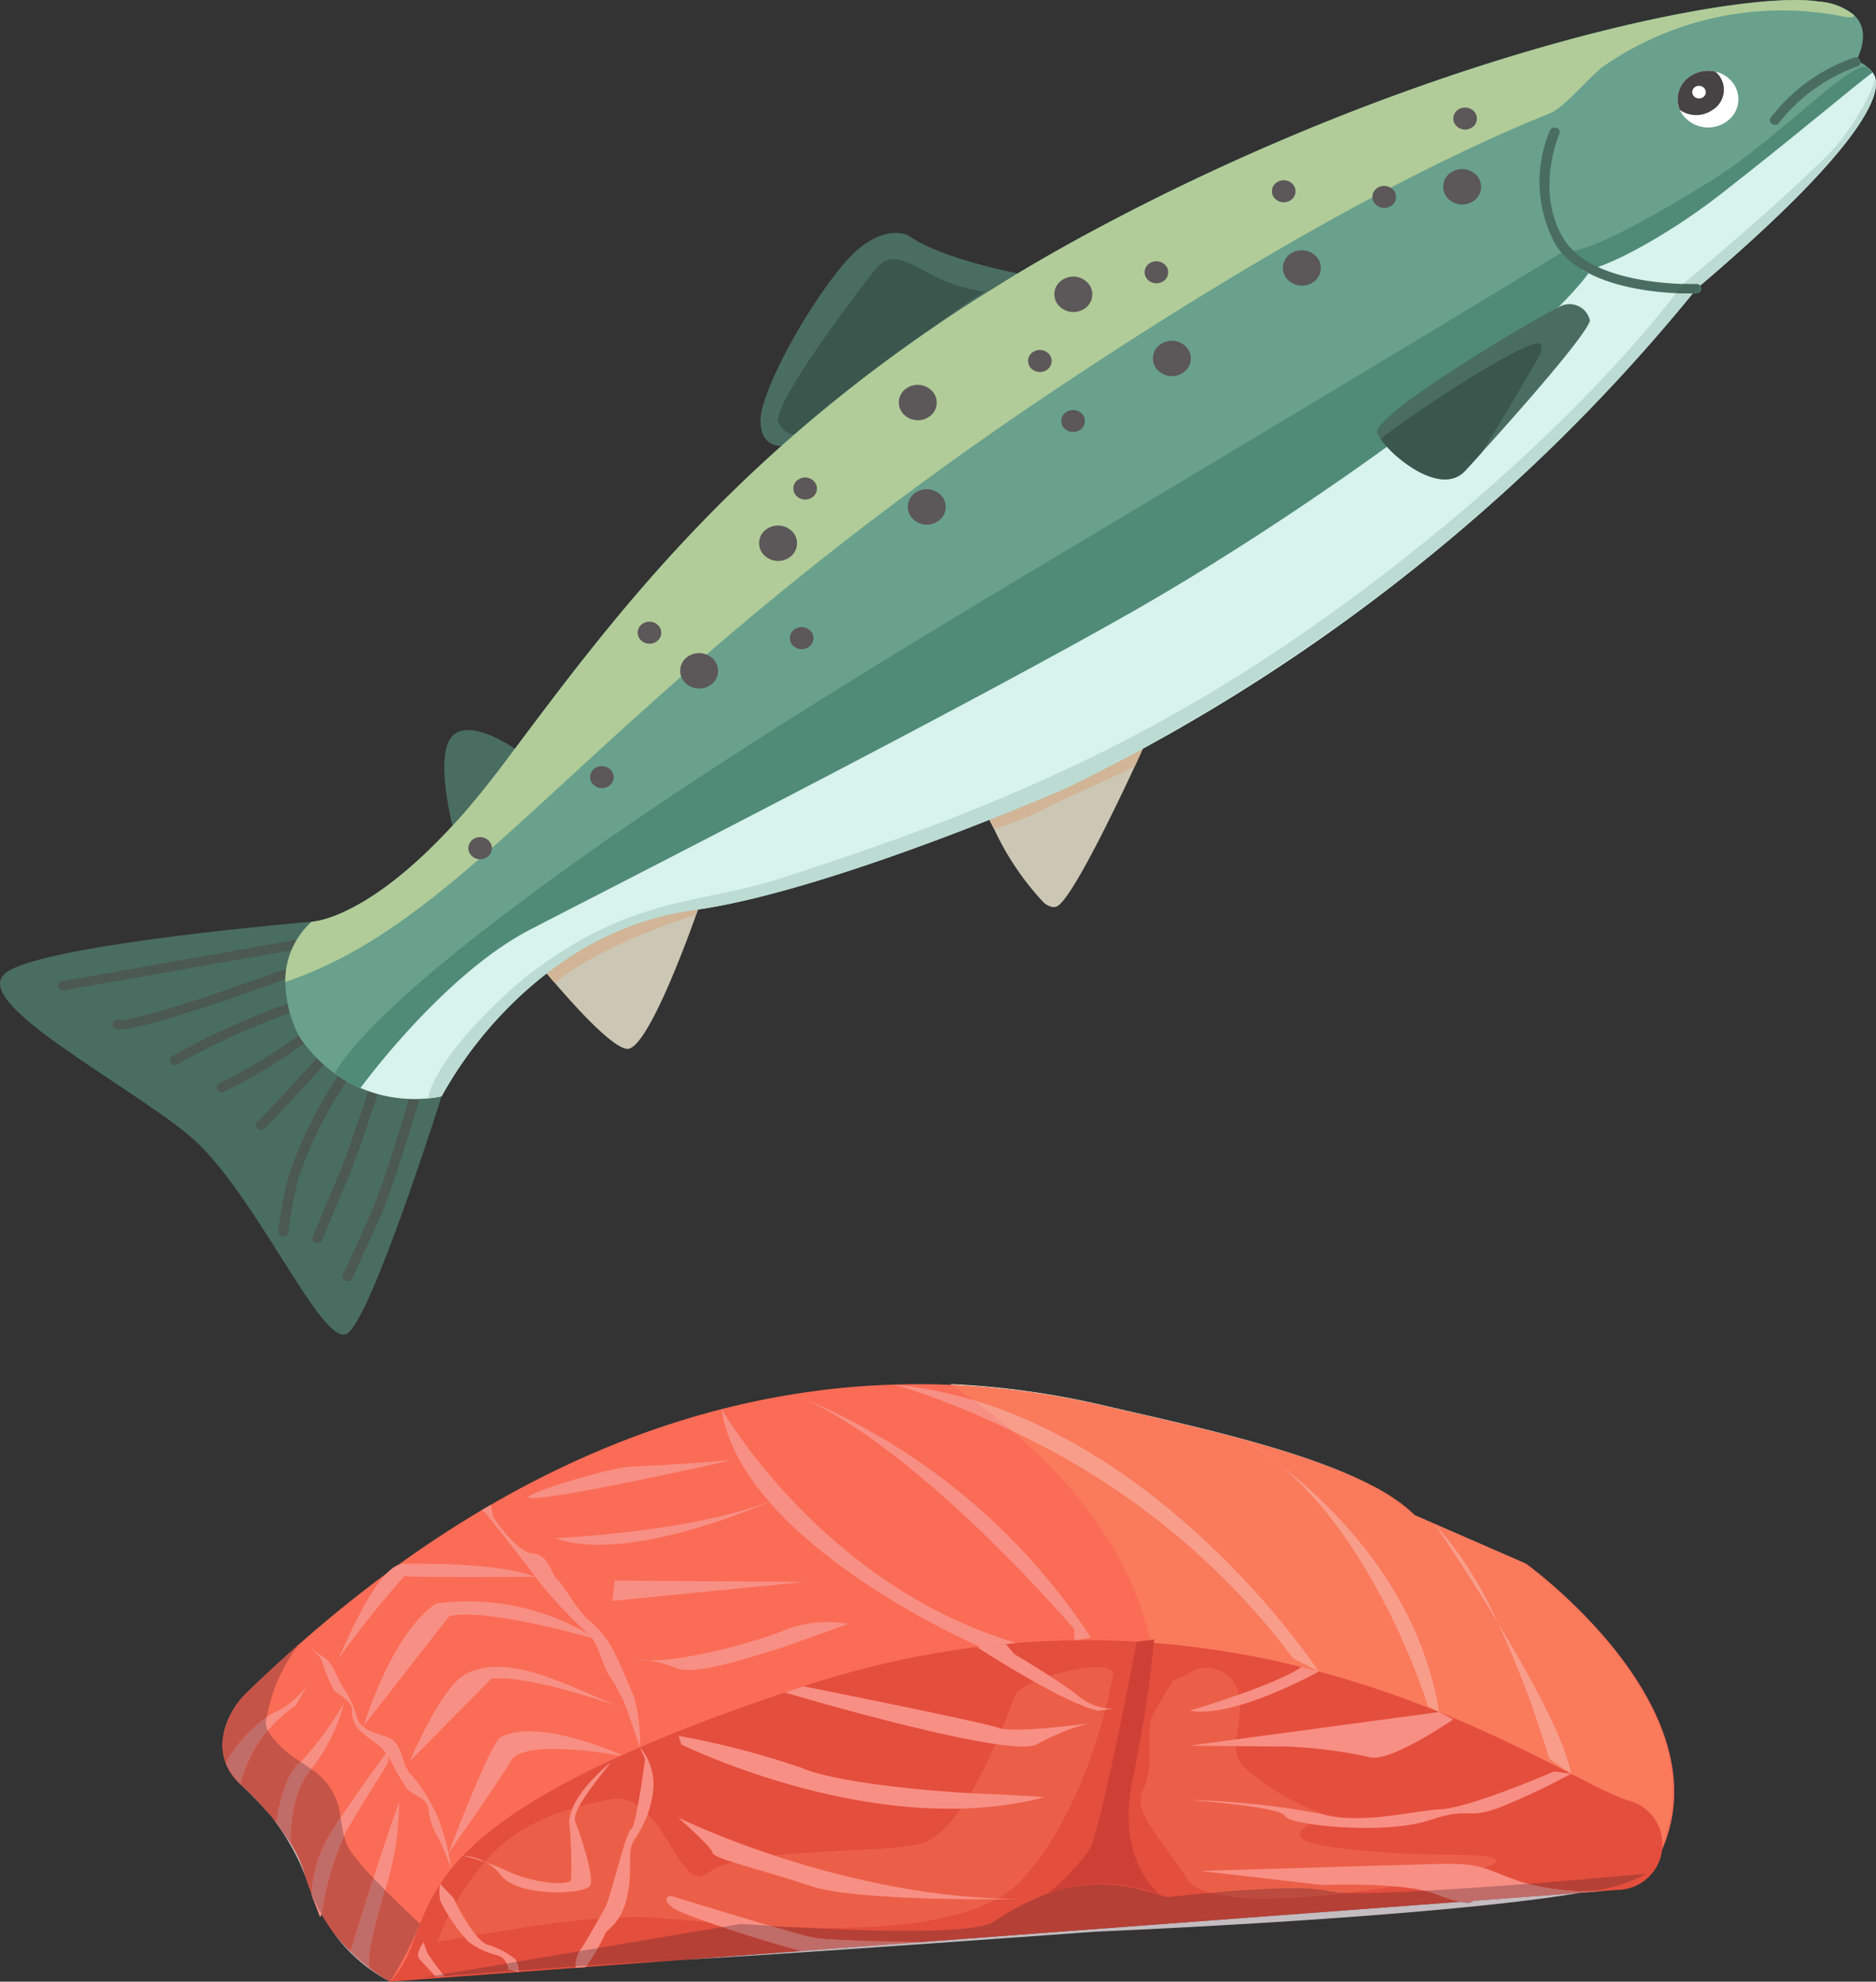 <svg xmlns="http://www.w3.org/2000/svg" xmlns:xlink="http://www.w3.org/1999/xlink" width="98.695" height="104.243" viewBox="0 0 98.695 104.243"><rect x="0" y="0" width="98.695" height="104.243" fill="#333333" stroke="none"/><defs><clipPath id="a"><path d="M0-8.308H98.7V-112.551H0Z" transform="translate(0 112.551)" fill="none"/></clipPath></defs><g clip-path="url(#a)"><g transform="translate(52.05 39.353)"><path d="M-.022-.649c.279.208.53.282.73.142.832-.579,3.091-5.3,4.045-7.349.266-.581.429-.942.429-.942-.051.029-.105.06-.167.091s-.107.056-.162.088c-.533.3-1.129.606-1.755.911C.768-6.564-1.893-5.45-2.682-5.124l-.093.041-.069.03L-2.9-5.03s.085.182.238.472A14.635,14.635,0,0,0-.022-.649" transform="translate(2.905 8.799)" fill="#ccc7b4"/></g><g transform="translate(52.05 39.354)"><path d="M0-.338A14.1,14.1,0,0,0,3.024-1.57C3.7-1.9,4.651-2.324,5.54-2.732c.721-.328,1.405-.65,1.879-.9.266-.581.429-.942.429-.942-.051.029-.105.06-.167.091s-.107.056-.162.088c-.452.233-1.088.54-1.806.879C3.6-2.524.785-1.263-.016-.9l-.094.04-.069.03L-.24-.81s.086.182.238.472" transform="translate(0.24 4.579)" fill="#d1b596"/></g><g transform="translate(23.377 38.402)"><path d="M-.03-.089s-2.4-1.777-3.435-.853-.044,4.753-.044,4.753Z" transform="translate(3.935 1.209)" fill="#4a6d61"/></g><g transform="translate(40.008 12.254)"><path d="M-.1-.17s-4.121-.8-5.739-1.994c0,0-1.488-.823-3.478,1.568s-4.264,6.606-4.308,8.108S-12.52,8.9-12.52,8.9-4.9,2.519-.1-.17" transform="translate(13.629 2.301)" fill="#4a6d61"/></g><g transform="translate(40.93 13.628)"><path d="M-.083-.137a8.383,8.383,0,0,1-3-1.015C-4.75-2.059-5.2-2.105-5.924-1.19s-5.458,7.1-4.99,7.963,1.132.517,1.132.517S-2.091.984-.083-.137" transform="translate(10.947 1.855)" fill="#3b564d"/></g><g transform="translate(0 48.487)"><path d="M-.177-.732S-3.839,10.886-5.14,11.748-10.062,4.135-13.474,1.32-25.058-5.7-23.115-7.218s16.1-2.694,16.1-2.694S-8.872-2.269-.177-.732" transform="translate(23.41 9.912)" fill="#4a6d61"/></g><g transform="translate(3.056 49.431)"><path d="M0-.177A.263.263,0,0,1,.106-.22L12.452-2.4a4.036,4.036,0,0,0-.284.556L.206.267A.265.265,0,0,1-.106.07.241.241,0,0,1,0-.177" transform="translate(0.111 2.4)" fill="#4b5951"/></g><g transform="translate(5.924 50.956)"><path d="M0-.218A.279.279,0,0,1,.227-.255c.562.147,4.72-1.2,8.8-2.692a4.563,4.563,0,0,0-.051.551C6.111-1.353.945.448.084.222A.247.247,0,0,1-.1-.084.248.248,0,0,1,0-.218" transform="translate(0.11 2.947)" fill="#4b5951"/></g><g transform="translate(8.938 52.796)"><path d="M0-.214A40.482,40.482,0,0,1,5.93-2.9c.035.172.075.335.119.488A40.321,40.321,0,0,0,.316.184c-.053.035-.1.07-.143.1A.269.269,0,0,1,.146.309.272.272,0,0,1-.2.256a.237.237,0,0,1,.034-.35c.05-.038.1-.078.166-.119" transform="translate(0.263 2.897)" fill="#4b5951"/></g><g transform="translate(11.395 54.473)"><path d="M0-.2A.224.224,0,0,1,.041-.225,26.146,26.146,0,0,0,3.682-2.37c.185-.125.361-.246.525-.36l.026.047q.131.192.267.37c-.161.111-.331.229-.511.351A26.53,26.53,0,0,1,.267.225.274.274,0,0,1-.087.105.24.24,0,0,1,0-.2" transform="translate(0.112 2.73)" fill="#4b5951"/></g><g transform="translate(13.464 55.652)"><path d="M-.024,0Q.16.189.35.358C-.588,1.416-1.964,2.94-2.767,3.694l-.03.024,0,0a.28.28,0,0,1-.344-.026.236.236,0,0,1,0-.35C-2.355,2.6-.959,1.055-.024,0" transform="translate(3.222)" fill="#4b5951"/></g><g transform="translate(14.632 56.6)"><path d="M-.024,0c.143.1.29.194.442.282a21.8,21.8,0,0,0-2.53,5.1,27.6,27.6,0,0,0-.536,2.825.244.244,0,0,1-.106.177l0,0a.279.279,0,0,1-.18.046.253.253,0,0,1-.242-.268A27.3,27.3,0,0,1-2.633,5.28,22.124,22.124,0,0,1-.024,0" transform="translate(3.179)" fill="#4b5951"/></g><g transform="translate(16.426 57.397)"><path d="M-.022,0c.171.06.338.112.5.157-.393,1.2-1.095,3.3-1.567,4.421-.688,1.64-1.371,3.277-1.371,3.277a.25.25,0,0,1-.089.109l0,0A.28.28,0,0,1-2.8,8a.243.243,0,0,1-.152-.321S-2.268,6.038-1.581,4.4C-1.112,3.282-.413,1.193-.022,0" transform="translate(2.971)" fill="#4b5951"/></g><g transform="translate(18.017 57.803)"><path d="M-.027,0C.056,0,.135.006.213.006c.109,0,.212,0,.312,0C.183,1.178-.875,4.746-1.558,6.268c-.809,1.8-1.453,3.181-1.453,3.181l-.084.1,0,0a.282.282,0,0,1-.264.027A.242.242,0,0,1-3.5,9.25s.642-1.375,1.449-3.175C-1.41,4.652-.4,1.278-.027,0" transform="translate(3.521)" fill="#4b5951"/></g><g transform="translate(27.802 47.702)"><path d="M-.011-.319c1.267,1.478,3.062,3.407,3.8,3.472C4.8,3.239,6.859-2.306,7.424-3.9c.094-.264.149-.42.149-.42A22.054,22.054,0,0,0-1.4-1.987s.592.747,1.386,1.668" transform="translate(1.397 4.32)" fill="#ccc7b4"/></g><g transform="translate(27.802 47.702)"><path d="M-.011-.319C2.7-2.5,7.424-3.9,7.424-3.9c.094-.264.149-.42.149-.42A22.054,22.054,0,0,0-1.4-1.987s.592.747,1.386,1.668" transform="translate(1.397 4.32)" fill="#d1b596"/></g><g transform="translate(15.012)"><path d="M-.023-4.523a7.267,7.267,0,0,0,5.2.912c1.6-2.975,6.065-8.816,13.252-9.792s19.638-6.435,19.638-6.435A97.64,97.64,0,0,0,71.187-46.09C81.6-54.936,80.824-57.008,80.455-57.47a1.547,1.547,0,0,0-.1-.12l-.1-.1a1.86,1.86,0,0,0-.646-.393c.582-1.216.344-1.962-.14-2.418a3.361,3.361,0,0,0-1.871-.7C73.43-61.842,56.9-58.5,39.474-49.16S14.483-29.137,8.365-21.008-1.664-12.791-1.664-12.791A4.191,4.191,0,0,0-3.048-9.623a6.478,6.478,0,0,0,.727,2.864,7.579,7.579,0,0,0,2.3,2.236" transform="translate(3.048 61.278)" fill="#69a18d"/></g><g transform="translate(15.012 0)"><path d="M0-4.117c10.443-3.537,16.231-15.1,41.265-31.668,11.359-7.52,19.457-11.688,25.29-14.038.72-.29,2.209-2.056,2.77-2.447A16.5,16.5,0,0,1,81.27-55.026c.592.083,1.349.311,1.241.034a3.361,3.361,0,0,0-1.871-.7c-4.162-.641-20.689,2.7-38.118,12.041S17.531-23.631,11.413-15.5,1.384-7.285,1.384-7.285A4.191,4.191,0,0,0,0-4.117" transform="translate(0 55.772)" fill="#b1cc98"/></g><g transform="translate(18.037 3.592)"><path d="M0-4.237A7.256,7.256,0,0,0,4.468-3.214a4.818,4.818,0,0,0,.728-.11c1.6-2.975,6.065-8.816,13.252-9.792s19.638-6.435,19.638-6.435A97.64,97.64,0,0,0,71.21-45.8c8.754-7.435,9.6-10.085,9.427-11.013v-.007a.81.81,0,0,0-.16-.358,1.545,1.545,0,0,0-.1-.12l-.1-.1s-12.55,11.527-15.36,10c0,0-12.606,12.692-45.915,29.367,0,0-13.811,6.575-19,13.8" transform="translate(0 57.4)" fill="#d8f2ed"/></g><g transform="translate(82.123 3.504)"><path d="M0-.77S.552.007,7.767-4.477c3.4-2.111,7.626-6.648,8.214-5.871l.206.216c-1.022.763-4.409,3.623-8.09,6.483C5.322-1.491,1.416.639.68.222c0,0-1.4-.362-.682-.992" transform="translate(0.205 10.437)" fill="#4f8b76"/></g><g transform="translate(17.61 13.288)"><path d="M-.49,0s-9.725,5.914-26.756,16.084c-14.82,8.85-22.812,14.042-29.839,19.474s-7.952,7.623-7.952,7.623a5.7,5.7,0,0,0,1.353.767s4.325-5.956,8.939-8.342,22.072-11.275,31.439-16.583S-1.96,5.029.927,1.08A4.129,4.129,0,0,1-.49,0" transform="translate(65.037)" fill="#4f8b76"/></g><g transform="translate(80.976 6.71)"><path d="M-.064-.692A.241.241,0,0,0,.043-.9a.259.259,0,0,0-.277-.237c-.053,0-5.358.174-6.934-2.319C-8.759-5.976-7.451-9-7.438-9.026a.242.242,0,0,0-.144-.324.271.271,0,0,0-.347.134,6.879,6.879,0,0,0,.3,6.01C-5.889-.456-.442-.634-.212-.643A.284.284,0,0,0-.064-.692" transform="translate(8.496 9.37)" fill="#4a6d61"/></g><g transform="translate(72.441 16.012)"><path d="M-.035-.7c.211-.234.508-.552.85-.938C2.731-3.749,6.273-7.756,6.52-8.584a1.1,1.1,0,0,0-1.7-.675c-1.383.653-9.873,5.712-9.492,6.6a1.422,1.422,0,0,0,.179.3C-3.754-1.305-1.278.664-.035-.7" transform="translate(4.686 9.441)" fill="#4a6d61"/></g><g transform="translate(88.26 3.726)"><path d="M0-.19a1.674,1.674,0,0,0,2.234.3,1.427,1.427,0,0,0,.326-2.085,1.6,1.6,0,0,0-.887-.554l-.011,0a1.683,1.683,0,0,0-1.336.255A1.432,1.432,0,0,0-.2-.511,1.433,1.433,0,0,0,0-.19" transform="translate(0.32 2.573)" fill="#fff"/></g><g transform="translate(88.26 3.726)"><path d="M0-.164a1.507,1.507,0,0,0,1.724-.01,1.244,1.244,0,0,0,.332-1.811,1.431,1.431,0,0,0-.187-.193l-.011-.006a1.684,1.684,0,0,0-1.336.256A1.432,1.432,0,0,0,0-.164" transform="translate(0.121 2.226)" fill="#474244"/></g><g transform="translate(89.03 4.517)"><path d="M0-.042A.372.372,0,0,0,.5.025.317.317,0,0,0,.568-.438a.371.371,0,0,0-.5-.068A.317.317,0,0,0,0-.042" transform="translate(0.071 0.571)" fill="#fff"/></g><g transform="translate(67.492 13.165)"><path d="M0-.119a1.046,1.046,0,0,0,1.4.19.891.891,0,0,0,.2-1.3,1.046,1.046,0,0,0-1.4-.19A.891.891,0,0,0,0-.119" transform="translate(0.199 1.606)" fill="#5c5759"/></g><g transform="translate(47.285 20.244)"><path d="M0-.119a1.046,1.046,0,0,0,1.4.19.891.891,0,0,0,.2-1.3,1.046,1.046,0,0,0-1.4-.19A.891.891,0,0,0,0-.119" transform="translate(0.199 1.606)" fill="#5c5759"/></g><g transform="translate(60.653 17.924)"><path d="M0-.119a1.046,1.046,0,0,0,1.4.19.891.891,0,0,0,.2-1.3,1.046,1.046,0,0,0-1.4-.19A.891.891,0,0,0,0-.119" transform="translate(0.199 1.606)" fill="#5c5759"/></g><g transform="translate(39.934 27.644)"><path d="M0-.119a1.046,1.046,0,0,0,1.4.19.892.892,0,0,0,.2-1.3,1.046,1.046,0,0,0-1.4-.19A.89.89,0,0,0,0-.119" transform="translate(0.2 1.606)" fill="#5c5759"/></g><g transform="translate(47.759 25.735)"><path d="M0-.119a1.046,1.046,0,0,0,1.4.19.891.891,0,0,0,.2-1.3,1.046,1.046,0,0,0-1.4-.19A.891.891,0,0,0,0-.119" transform="translate(0.199 1.606)" fill="#5c5759"/></g><g transform="translate(35.782 34.356)"><path d="M0-.119a1.046,1.046,0,0,0,1.4.19.891.891,0,0,0,.2-1.3,1.046,1.046,0,0,0-1.4-.19A.891.891,0,0,0,0-.119" transform="translate(0.199 1.606)" fill="#5c5759"/></g><g transform="translate(55.468 14.55)"><path d="M0-.119a1.046,1.046,0,0,0,1.4.19.891.891,0,0,0,.2-1.3,1.046,1.046,0,0,0-1.4-.19A.891.891,0,0,0,0-.119" transform="translate(0.199 1.606)" fill="#5c5759"/></g><g transform="translate(75.923 8.893)"><path d="M0-.119a1.046,1.046,0,0,0,1.4.19.892.892,0,0,0,.2-1.3,1.046,1.046,0,0,0-1.4-.19A.891.891,0,0,0,0-.119" transform="translate(0.199 1.606)" fill="#5c5759"/></g><g transform="translate(66.915 9.483)"><path d="M0-.074A.651.651,0,0,0,.867.045.555.555,0,0,0,.995-.767.651.651,0,0,0,.126-.885.555.555,0,0,0,0-.074" transform="translate(0.124 1)" fill="#5c5759"/></g><g transform="translate(60.217 13.744)"><path d="M0-.074A.65.65,0,0,0,.867.045.555.555,0,0,0,.994-.767.651.651,0,0,0,.126-.885.554.554,0,0,0,0-.074" transform="translate(0.124 1)" fill="#5c5759"/></g><g transform="translate(54.086 18.41)"><path d="M0-.074A.651.651,0,0,0,.868.044a.555.555,0,0,0,.126-.81A.65.65,0,0,0,.126-.885.555.555,0,0,0,0-.074" transform="translate(0.124 1)" fill="#5c5759"/></g><g transform="translate(55.833 21.567)"><path d="M0-.074A.651.651,0,0,0,.868.044a.555.555,0,0,0,.126-.81A.651.651,0,0,0,.126-.885.555.555,0,0,0,0-.074" transform="translate(0.124 1)" fill="#5c5759"/></g><g transform="translate(41.737 25.119)"><path d="M0-.074A.65.65,0,0,0,.867.045.555.555,0,0,0,.994-.767.651.651,0,0,0,.125-.884.554.554,0,0,0,0-.074" transform="translate(0.124 1)" fill="#5c5759"/></g><g transform="translate(41.553 32.991)"><path d="M0-.074A.65.65,0,0,0,.867.045.555.555,0,0,0,.994-.767.651.651,0,0,0,.125-.884.553.553,0,0,0,0-.074" transform="translate(0.125 1)" fill="#5c5759"/></g><g transform="translate(33.546 32.703)"><path d="M0-.074A.65.65,0,0,0,.867.045.555.555,0,0,0,.994-.767.651.651,0,0,0,.125-.884.553.553,0,0,0,0-.074" transform="translate(0.125 1)" fill="#5c5759"/></g><g transform="translate(31.044 40.303)"><path d="M0-.074A.65.65,0,0,0,.867.045.555.555,0,0,0,.994-.767.651.651,0,0,0,.126-.885.554.554,0,0,0,0-.074" transform="translate(0.124 1)" fill="#5c5759"/></g><g transform="translate(24.638 44.038)"><path d="M0-.059a.628.628,0,0,0,.767.4.574.574,0,0,0,.427-.715.627.627,0,0,0-.766-.4A.575.575,0,0,0,0-.059" transform="translate(0.024 0.797)" fill="#5c5759"/></g><g transform="translate(72.202 9.779)"><path d="M0-.074A.651.651,0,0,0,.867.045.555.555,0,0,0,.994-.767.651.651,0,0,0,.125-.884.554.554,0,0,0,0-.074" transform="translate(0.124 1)" fill="#5c5759"/></g><g transform="translate(76.457 5.657)"><path d="M0-.074A.651.651,0,0,0,.868.044a.555.555,0,0,0,.126-.81A.65.65,0,0,0,.126-.885.555.555,0,0,0,0-.074" transform="translate(0.124 1)" fill="#5c5759"/></g><g transform="translate(93.111 3.02)"><path d="M0-.279.065-.348A9.144,9.144,0,0,1,4.174-3.3a.245.245,0,0,0,.159-.319.274.274,0,0,0-.342-.147A9.509,9.509,0,0,0-.389-.608.24.24,0,0,0-.3-.266.284.284,0,0,0,0-.279" transform="translate(0.428 3.777)" fill="#4a6d61"/></g><g transform="translate(22.506 4.174)"><path d="M-.579,0c.169.922-.66,3.538-9.23,10.846a.275.275,0,0,0-.206-.079c-.012,0-.276.009-.7,0,.127-.1,4.142-3.438,6.819-6.014A12.056,12.056,0,0,0-.579,0M-70.224,46.224c4.727-3.206,8.117-2.943,11.84-4.131C-48.2,38.843-40,35.443-31.416,29.622q.649-.439,1.3-.9c11.511-8.1,17.566-15.542,19.039-17.474.382.019.688.02.877.018A94.846,94.846,0,0,1-31.131,30.295a98.905,98.905,0,0,1-12,6.971s-12.45,5.462-19.638,6.436a15.875,15.875,0,0,0-6.8,2.655,21.165,21.165,0,0,0-6.449,7.136,5,5,0,0,1-.728.11c.616-2.634,4.99-6.251,4.99-6.251.528-.419,1.038-.793,1.534-1.129" transform="translate(76.748)" fill="#bbdbd3"/></g><g transform="translate(88.178 14.937)"><path d="M0,0C.42.013.684,0,.7,0A.276.276,0,0,1,.9.083L.7.251S.64.339.512.5c-.19,0-.5,0-.877-.018C-.124.171-.006,0-.006,0L0,0" transform="translate(0.365)" fill="#44675a"/></g><g transform="translate(72.632 18.062)"><path d="M-.034-.533c.211-.234.508-.552.85-.938C1.987-3.3,3.334-5.69,3.661-6.227c.551-.9.287-1.029.034-1C2.582-7.062-2.88-3.515-4.493-2.194-3.753-1.142-1.276.827-.034-.533" transform="translate(4.493 7.228)" fill="#3b564d"/></g><g transform="translate(11.705 72.815)"><path d="M-.576-1.952l-13.53,1.4L-64.564,4.684l-2.678.279-.237.025A9.5,9.5,0,0,1-71.931-.5a11.53,11.53,0,0,0-3.455-4.913c-1.508-1.4-1.04-3.46.44-4.885.772-.744,1.663-1.578,2.666-2.463,5.963-5.259,15.893-12.34,28.858-13.512a41.953,41.953,0,0,1,5.5-.13A43.74,43.74,0,0,1-29.942-25.3c5.2,1.212,13.574,2.923,16.358,5.754l5.869,2.559S2.706-9.477-.576-1.952" transform="translate(76.312 26.44)" fill="#fa6c56"/></g><g transform="translate(47.046 72.836)"><path d="M0,0S13.247,3.576,20.982,14.4l1.358.7S13.263,1.252,0,0" fill="#f88f84"/></g><g transform="translate(65.426 75.734)"><path d="M-.074-1.118S-3.255-11.513-9.779-15.146c0,0,8.8,5.063,10.285,14.327Z" transform="translate(9.779 15.146)" fill="#f88f84"/></g><g transform="translate(75.476 80.168)"><path d="M-.046-.983s-2.46-8.7-6.018-12.336c0,0,6.551,9.6,7.174,13.141Z" transform="translate(6.064 13.319)" fill="#f88f84"/></g><g transform="translate(18.439 94.81)"><path d="M0-.626S1.754-6.355,2.558-8.479a15.157,15.157,0,0,1-.853,4.953C.7-.1,1,.236,1,.236Z" transform="translate(0 8.479)" fill="#f88f84"/></g><g transform="translate(14.526 89.574)"><path d="M-.006-.588S-.12-3.135,1.085-4.481A9.4,9.4,0,0,0,2.81-7.969a16.488,16.488,0,0,1-2.368,3.2c-.836.609-1.206,3.1-1.206,3.1Z" transform="translate(0.764 7.969)" fill="#f88f84"/></g><g transform="translate(11.911 88.315)"><path d="M-.005-.44A7.1,7.1,0,0,1,2.927-4.558a15.252,15.252,0,0,1,.835-1.409A4.649,4.649,0,0,1,1.923-4.251c-1.051.409-2.8,2.5-2.638,2.81a8.958,8.958,0,0,0,.71,1" transform="translate(0.725 5.967)" fill="#f88f84"/></g><g transform="translate(19.143 84.231)"><path d="M0-.521S1.439-5.362,3.8-6.937a12.515,12.515,0,0,1,8.466,1.891S6.4-6.76,4.488-6.264Z" transform="translate(0 7.057)" fill="#f88f84"/></g><g transform="translate(21.564 87.685)"><path d="M0-.4S1.625-4.3,2.927-4.975c2.459-1.272,5.889.941,8.487,1.837,0,0-5.071-1.836-7.124-1.6Z" transform="translate(0 5.359)" fill="#f88f84"/></g><g transform="translate(23.583 91.073)"><path d="M0-.513.1-.778C.539-1.919,2.266-6.369,2.752-6.631,4.777-7.723,9.3-5.622,9.3-5.622s-5.264-1.015-5.988.209S0-.513,0-.513" transform="translate(0 6.946)" fill="#f88f84"/></g><g transform="translate(17.771 82.255)"><path d="M0-.4C.282-.878,2.053-5.437,3.474-5.443c.542,0,4.837-.1,6.912.684,0,0-6.687.052-6.873-.044A51.7,51.7,0,0,0,0-.4" transform="translate(0 5.449)" fill="#f88f84"/></g><g transform="translate(16.393 92.066)"><path d="M0-.691A16.037,16.037,0,0,1,1.148-4.779C1.926-6.265,3.564-8.687,3.529-8.8a3.089,3.089,0,0,1-.011-.555S1.872-7.149.657-5.27A6.858,6.858,0,0,0-.52-1.735L-.074-.571Z" transform="translate(0.52 9.356)" fill="#f88f84"/></g><g transform="translate(25.332 79.158)"><path d="M0-.036S2.19,2.716,2.6,3.3a23.585,23.585,0,0,0,2.78,3c.47.3.816,1.853,1.187,2.3a8.735,8.735,0,0,1,.854,1.667l.69,2.006A8.876,8.876,0,0,0,7.8,9.624C7.447,8.8,6.93,7.525,6.568,6.91a5.775,5.775,0,0,0-1.229-1.4c-.7-.7-1.289-1.849-1.6-2.092s-.4-1.286-1.262-1.343S.4.172.4.172L.264-.486-.225-.2Z" transform="translate(0.225 0.486)" fill="#f88f84"/></g><g transform="translate(15.908 86.342)"><path d="M-.06-.953A12.374,12.374,0,0,0-.838-3.82,9.183,9.183,0,0,0-2.154-5.886c-.462-.366-.454-1.376-.933-1.792s-1.681-.359-1.947-1.258a5.273,5.273,0,0,0-.753-1.615c-.375-.659-.562-1.262-.959-1.51S-7.9-12.916-7.9-12.916s.878.629,1.037,1.049a7.894,7.894,0,0,0,.634,1.533c.195.206.973.575.938,1.018a1.549,1.549,0,0,0,.324,1.007,9.4,9.4,0,0,0,1.035.831,2.648,2.648,0,0,1,.742.951,9.879,9.879,0,0,0,.8,1.366c.311.371,1.115.473,1.134,1.126A3.42,3.42,0,0,0-.709-2.519C-.572-2.28-.06-.953-.06-.953" transform="translate(7.898 12.916)" fill="#f88f84"/></g><g transform="translate(29.224 78.818)"><path d="M0-.167s7.516-.318,11.7-2.1c0,0-7.8,3.563-11.7,2.1" transform="translate(0 2.262)" fill="#f88f84"/></g></g><g transform="translate(32.22 83.145)"><path d="M-.01,0l10,.07-10.122,1Z" transform="translate(0.13)" fill="#f88f84"/></g><g clip-path="url(#a)"><g transform="translate(33.479 85.326)"><path d="M0-.153C1.511.282,6.2-.98,7.829-1.663a6.184,6.184,0,0,1,3.317-.32S7.676-.716,7.192-.59,3.163.784,2.147.356A7.77,7.77,0,0,0,0-.153" transform="translate(0 2.079)" fill="#f88f84"/></g><g transform="translate(50.012 72.811)"><path d="M-.185-.549l.01.01L.869-.083h0L5.635,2l-.021-.016Zm-24.41-6.892.06.041h.021a43.714,43.714,0,0,1,7.981,1.106c4.131.962,10.252,2.238,14,4.138-3.736-1.924-9.916-3.211-14.076-4.18a43.714,43.714,0,0,0-7.981-1.106" transform="translate(24.595 7.441)" fill="#fefae3"/></g><g transform="translate(50.072 72.852)"><path d="M-.193-.583A19.758,19.758,0,0,1,3.127,4.6c1.725,2.855,3.539,6.17,3.853,7.952a23.415,23.415,0,0,0,2.985,1.4l.111.034a2.322,2.322,0,0,1,1.719,2.273C14.667,9.016,5.078,1.866,4.572,1.5Zm-22.2-4.878c3.081,2.646,6.28,6.407,7.244,11.119A47.965,47.965,0,0,1-6.29,7.177l-1.353-.7A39.061,39.061,0,0,0-22.392-5.461M-25.6-7.9c.365.246.748.515,1.144.8C-13.57-3.84-6.384,7.03-6.286,7.178A54.706,54.706,0,0,1,.038,9.308l-.577-.3S-3.094.657-8.323-3.69a19.262,19.262,0,0,0-1.92-1.327A12.62,12.62,0,0,1-8.323-3.69C-5.646-1.625-1,2.808.041,9.309c2.843,1.149,5.179,2.344,6.936,3.246l-1.153-.8A52.1,52.1,0,0,0,3.127,4.6C1.446,1.822-.152-.522-.194-.583l-1.044-.456-.01-.01-.07-.031A8.984,8.984,0,0,0-3.6-2.655c-3.744-1.9-9.865-3.177-14-4.138A43.645,43.645,0,0,0-25.577-7.9H-25.6" transform="translate(25.598 7.9)" fill="#fa7a5c"/></g><g transform="translate(51.216 73.657)"><path d="M0,0C.663.485,1.359,1.031,2.061,1.634a39.061,39.061,0,0,1,14.75,11.941l1.353.7h0C18.07,14.125,10.883,3.256,0,0" fill="#f89d89"/></g><g transform="translate(65.426 75.734)"><path d="M-.015-.106c5.229,4.348,7.785,12.7,7.785,12.7l.578.3h0C7.308,6.391,2.663,1.96-.015-.106m-1.92-1.328A19.055,19.055,0,0,1-.015-.106a12.692,12.692,0,0,0-1.92-1.328" transform="translate(1.935 1.434)" fill="#f89d89"/></g><g transform="translate(75.476 80.167)"><path d="M-.025-.413a52.1,52.1,0,0,1,2.7,7.148l1.154.8h0C3.515,5.757,1.7,2.441-.025-.413M-3.346-5.6h0C-3.3-5.54-1.706-3.195-.025-.413A19.758,19.758,0,0,0-3.345-5.6v0" transform="translate(3.346 5.602)" fill="#f89d89"/></g><g transform="translate(20.535 86.282)"><path d="M0-1.431,62.2-6.075l2.354-.184a2.385,2.385,0,0,0,.654-4.674l-.111-.034c-3.753-1.137-20.348-13.558-43.362-6S3.046-4.65,0-1.431" transform="translate(0 19.393)" fill="#e44e3d"/></g><g transform="translate(23.008 87.696)"><path d="M-.268-.006c-.5-.341-4.581.434-4.947,1.512s-2.632,7.209-4.977,7.722-9.477.169-11.089,1.5c-.851.7-1.458-.572-2.267-1.848-.724-1.142-1.61-2.284-2.974-2-2.89.59-4.9,1.395-6.541,3.285a13.569,13.569,0,0,0-2.49,4.2c.024.012,1.808-.325,3.987-.661a46.069,46.069,0,0,1,6.427-.661c3.151.049,16.537,2.144,20.292-1.9S.031.147.031.147Z" transform="translate(35.556 0.088)" fill="#eb5f48"/></g><g transform="translate(27.784 76.81)"><path d="M0-.158C-.608-.269,4.227-1.785,5.417-1.806s5.249-.338,5.249-.338S1.037.031,0-.158" transform="translate(0.053 2.144)" fill="#f88f84"/></g><g transform="translate(59.999 87.74)"><path d="M-.013-.051c.089.04.367-.139.738-.318a1.743,1.743,0,0,1,2.355.3c1.129,1.461-.494,3.592.635,4.593A12.216,12.216,0,0,0,7.651,6.906c1.013.255-3.5,1.321,1.1,1.888S17.013,8.9,17,9.488,2.335,12.9.722,10.419-2.2,6.865-1.586,5.668s.062-3.091.507-3.919,1.066-1.8,1.066-1.8" transform="translate(1.742 0.691)" fill="#eb5f48"/></g><g transform="translate(24.355 92.72)"><path d="M-.059,0c-.465.648-2.1,2.515-1.851,3.127S-.894,6-1.131,6.468s-3.7.631-4.654-.5A2.718,2.718,0,0,0-7.822,4.9a12.115,12.115,0,0,1,2.386.826c1.167.563,3.128.812,3.308.44a25.826,25.826,0,0,0-.1-3.05C-2.195,1.69-.059,0-.059,0" transform="translate(7.822)" fill="#f88f84"/></g><g transform="translate(23.114 99.093)"><path d="M-.006-.059S1.045,2.162,1.783,2.4a4.392,4.392,0,0,1,1.439.742c.176.16.223.7.223.7L2.889,3.7a.87.87,0,0,0-.525-.722A4.367,4.367,0,0,1,.8,2.259,8.919,8.919,0,0,1-.7.091,2.614,2.614,0,0,1-.708-.8Z" transform="translate(0.745 0.802)" fill="#f88f84"/></g><g transform="translate(21.996 102.162)"><path d="M-.01-.142A13.125,13.125,0,0,1-.865-1.3a3.023,3.023,0,0,1-.221-.622s-.487.595-.217.9.859.928.859.928Z" transform="translate(1.385 1.924)" fill="#f88f84"/></g><g transform="translate(30.277 91.913)"><path d="M-.028-.05S-.491,3.518-.762,3.632-1.858,7.318-2.145,7.8s-1.08,1.939-1.3,2.2a2,2,0,0,0-.242.93l.531-.039A11.311,11.311,0,0,0-2.138,9.17c0-.222.833-.488,1.165-1.966s-.047-2.371.391-3.034A5.538,5.538,0,0,0,.389,1.688,3.016,3.016,0,0,0-.3-.674Z" transform="translate(3.687 0.674)" fill="#f88f84"/></g><g transform="translate(35.708 91.314)"><path d="M0-.036S10.3,5.07,19.114,2.738c0,0-1.3-.1-3.338-.18S8.288,2.039,6.337,1.2A44.359,44.359,0,0,0-.133-.485Z" transform="translate(0.133 0.485)" fill="#f88f84"/></g><g transform="translate(35.678 95.613)"><path d="M0,0S8.809,4.357,18.282,4.28c0,0-8.722.184-11.293-.676S1.856,2.168,1.813,1.858,0,0,0,0" fill="#f88f84"/></g><g transform="translate(35.055 99.729)"><path d="M0,0S6.559,2.03,7.514,2.205s5.575.231,5.575.231L6.854,2.9C6.772,2.907.765,1.154.087.615S0,0,0,0" transform="translate(0.239)" fill="#f88f84"/></g><g transform="translate(41.29 88.706)"><path d="M0-.026S11.82,3.488,13.252,2.7a12.6,12.6,0,0,1,2.706-1.1s-3.877.539-4.715.233S.983-.353.983-.353Z" transform="translate(0 0.353)" fill="#f88f84"/></g><g transform="translate(51.394 86.487)"><path d="M0-.012S4.539,2.95,6.378,3.336l.79-.1a2.916,2.916,0,0,1-1.867-.7C4.356,1.774,1.979.368,1.979.368L1.521-.165Z" transform="translate(0 0.165)" fill="#f88f84"/></g><g transform="translate(62.588 87.695)"><path d="M0-.183s4.532-1.339,5.879-2.3l.918.237S2.324.254,0-.183" transform="translate(0 2.478)" fill="#f88f84"/></g><g transform="translate(62.586 90.06)"><path d="M0-.141,13.124-1.91l.747.385S10.439.83,9.435.456a24.941,24.941,0,0,0-4.3-.549Z" transform="translate(0 1.91)" fill="#f88f84"/></g><g transform="translate(62.595 93.185)"><path d="M0-.12A43.252,43.252,0,0,1,6.97.618c1.972.573,4.722-.166,6.27-.256s5.935-1.987,5.935-1.987l.879.123A34.37,34.37,0,0,1,16.823.053C14.432,1.1,15.009.132,12.629.935s-7.41.271-7.622-.217S0-.12,0-.12" transform="translate(0 1.624)" fill="#f88f84"/></g><g transform="translate(63.176 98.046)"><path d="M0-.03,5.2-.185C8.109-.272,11.384-.368,12.585-.4c2.347-.059,2.383.322,4.326.961a13.2,13.2,0,0,0,4.379.45l-6.974.528s-.1.361-1.869-.329-6.056-.5-6.056-.5Z" transform="translate(0 0.404)" fill="#f88f84"/></g><g transform="translate(80.36 98.57)"><path d="M-.047,0S-2.909.268-6.274.527A12.437,12.437,0,0,0-3.038.92,7.789,7.789,0,0,0-.047,0" transform="translate(6.274)" fill="#b54036"/></g><g transform="translate(36.002 99.567)"><path d="M-.358,0-.777.033-6.023.424s-.03.1-.29.1A2,2,0,0,1-6.694.475L-35.133,2.6h0l-6.234.466h0l-6.145.459c5.478-.3,21.639-1.479,21.639-1.479S-8.124,1.319-.358,0" transform="translate(47.514)" fill="#c3bcc0"/></g><g transform="translate(30.856 99.13)"><path d="M-.054-.179-6.594.926c-.227.37-.5.772-.6.931,1.772-.119,3.574-.233,5.145-.319h0L4.094,1.08C3.989,1.067,1.813.437-.054-.179m45.2-1.812-5.708.432h0l5.246-.392.419-.032.043-.007m-25.3-.43a8.161,8.161,0,0,0-3.405.738A14.51,14.51,0,0,0,14.233-.467c-.518.369-2.407.486-4.6.486C7.666.02,5.457-.075,3.755-.167q-.607-.019-1.2-.049c1.038.3,1.9.544,2.2.6.947.174,5.5.231,5.573.232L38.77-1.509a7.458,7.458,0,0,1-1.2-.378,4.852,4.852,0,0,0-.685-.2c-1.335.071-2.543.117-3.461.117-.205,0-.4,0-.572-.007a38.331,38.331,0,0,1-4.3.284,11.8,11.8,0,0,1-2.91-.287c-1.3.117-2.268.232-2.268.232l-1.271-.359a8.3,8.3,0,0,0-2.256-.311" transform="translate(7.196 2.42)" fill="#b54036"/></g><g transform="translate(40.519 101.308)"><path d="M0,0,.087.026q.592.029,1.2.049C.814.049.379.023,0,0" fill="#ba4b3e"/></g><g transform="translate(22.243 102.642)"><path d="M0-.1-.635,0,.046-.049,0-.1m3.787-.64L.422-.175l.07.089L.417-.077c.864-.066,2.2-.167,3.751-.279l-.3-.074a.864.864,0,0,0-.088-.312M7.6-1.388,4.305-.831a1.965,1.965,0,0,1,.112.458C5.356-.442,6.37-.514,7.4-.584a2.036,2.036,0,0,1,.2-.8" transform="translate(0.635 1.388)" fill="#b54036"/></g><g transform="translate(63.699 99.331)"><path d="M-.033,0C-1.372,0-3.026.119-4.34.237A11.8,11.8,0,0,0-1.43.524,38.3,38.3,0,0,0,2.867.24,5.267,5.267,0,0,1,1.876.149,8.91,8.91,0,0,0-.033,0" transform="translate(4.34 0)" fill="#ba4b3e"/></g><g transform="translate(26.66 103.199)"><path d="M0,0-.527.089A.858.858,0,0,1-.439.4l.3.075L.107.457A1.962,1.962,0,0,0,0,0" transform="translate(0.527)" fill="#c06c69"/></g><g transform="translate(22.872 103.855)"><path d="M0,0-.43.072l.052.054L-.008.1.068.089,0,0" transform="translate(0.43)" fill="#c06c69"/></g><g transform="translate(30.28 102.476)"><path d="M-.009,0l-.98.166a2.018,2.018,0,0,0-.2.8L-.612.931C-.505.772-.236.37-.009,0" transform="translate(1.187)" fill="#c06c69"/></g><g transform="translate(37.997 101.205)"><path d="M-.007,0-.991.166C.876.783,3.052,1.412,3.157,1.425h0L9.4.96h0C9.324.959,4.768.9,3.821.729c-.3-.056-1.165-.3-2.2-.6L1.53.1C.588.044-.007,0-.007,0" transform="translate(0.991)" fill="#c06c69"/></g><g transform="translate(74.939 99.097)"><path d="M-.041,0C-1.823.137-3.747.272-5.462.364a4.852,4.852,0,0,1,.685.2,7.388,7.388,0,0,0,1.2.379A1.987,1.987,0,0,0-3.2.989c.26,0,.289-.093.29-.094h0L2.8.462,3.2.393A12.442,12.442,0,0,1-.041,0" transform="translate(5.462)" fill="#c06c69"/></g><g transform="translate(37.949 74.099)"><path d="M0,0S5.279,9.29,15.519,12.328l-1.9.207S1.047,7.119,0,0" fill="#f88f84"/></g><g transform="translate(41.713 73.345)"><path d="M-.112-.984S-8.531-10.846-14.9-13.326A33.489,33.489,0,0,1,.771-.529l-.855.144Z" transform="translate(14.904 13.326)" fill="#f88f84"/></g><g transform="translate(55.081 86.246)"><path d="M-.036-.009S-1.887,9.853-2.52,10.922a11.453,11.453,0,0,1-2.23,2.337,8.193,8.193,0,0,1,5.992.07s-2.392-1.658-1.486-6.1A66.969,66.969,0,0,0,.89-.126Z" transform="translate(4.75 0.126)" fill="#ce4036"/></g><g transform="translate(12.631 93.841)"><path d="M-.037-.614A8.5,8.5,0,0,0,2.772,1.944l.274.139a8.535,8.535,0,0,1-1.1-.722l0,0-.025-.021A10.847,10.847,0,0,1,.962.516L.949.5h0A9.754,9.754,0,0,1-.037-.614m-4.822-7.7A12.323,12.323,0,0,1-1.4-3.4a6.762,6.762,0,0,0-.8-1.8v0l-.758-1.081a.005.005,0,0,0,0,0,18.2,18.2,0,0,0-1.9-2.029" transform="translate(4.859 8.318)" fill="#c3bcc0"/></g><g transform="translate(11.705 86.494)"><path d="M-.051-1.289A10.547,10.547,0,0,0,.91-.461ZM1.74-4.552c-.032.115-.065.232-.1.351C.706-1,.9-.5.932-.445a8.423,8.423,0,0,0,1.1.722l0,0A25.476,25.476,0,0,0,3.6-2.751a.043.043,0,0,1,0-.01c-.018-.016-.923-.847-1.859-1.79M-.407-7.388c-.012.022-.023.044-.035.066A15.735,15.735,0,0,0-1.589-3.265a9.284,9.284,0,0,0,.539.846A9.846,9.846,0,0,0-.064-1.3c.016-.052.581-1.893,1.211-3.862A13.976,13.976,0,0,1-.021-6.527a2.58,2.58,0,0,1-.385-.86M-2.128-10.9c-1.177,1.315-1.095,3.778-1.09,3.889a6.759,6.759,0,0,1,.8,1.8c.092.3.2.593.308.868A7.017,7.017,0,0,1-.933-7.812c.112-.174.228-.35.346-.528A3.39,3.39,0,0,0-2.128-10.9M-4.434-12.95a7.833,7.833,0,0,0-1.438,2.827h0a18.114,18.114,0,0,1,1.9,2.029c.015-.1.387-2.506,1.206-3.1.034-.024.067-.051.1-.082A5.174,5.174,0,0,1-4.434-12.95m1.666-4.52c-1,.885-1.893,1.719-2.665,2.463A4.079,4.079,0,0,0-6.8-12.17a2.733,2.733,0,0,0,.921,2.042,8.677,8.677,0,0,1-.706-.994c-.134-.267,1.1-1.805,2.118-2.518a8.8,8.8,0,0,1,1.7-3.83" transform="translate(6.798 17.47)" fill="#c55448"/></g><g transform="translate(18.439 98.8)"><path d="M-.009,0C-.639,1.969-1.2,3.81-1.22,3.862h0l.013.011.962.828.025.021,0,0C-.253,4.667-.45,4.167.484.963.519.844.553.727.584.612.385.411.184.2-.009,0" transform="translate(1.22)" fill="#c06c69"/></g><g transform="translate(14.527 92.687)"><path d="M-.01,0c-.036.031-.069.057-.1.082-.819.6-1.191,3-1.206,3.1v0l.758,1.081v0c0-.111-.087-2.574,1.09-3.888l0,0Q.238.177-.01,0" transform="translate(1.319)" fill="#c06c69"/></g><g transform="translate(11.91 90.324)"><path d="M-.016,0C-1.035.712-2.268,2.252-2.134,2.518a8.85,8.85,0,0,0,.706.994l0,0A7.833,7.833,0,0,1,.015.689.907.907,0,0,1-.017,0s0,0,0,0" transform="translate(2.144)" fill="#c06c69"/></g><g transform="translate(16.394 95.624)"><path d="M-.012,0C-.13.178-.246.355-.358.528A7.019,7.019,0,0,0-1.535,4a9.347,9.347,0,0,0,.521,1.076A15.732,15.732,0,0,1,.133,1.019C.144,1,.156.974.168.953.088.645.043.325-.012,0" transform="translate(1.535)" fill="#c06c69"/></g><g transform="translate(20.537 101.203)"><path d="M0-.242l0,0H0L0-.242M1.561-3.276a.043.043,0,0,0,0,.01.062.062,0,0,1,0-.01h0" transform="translate(0.004 3.276)" fill="#b54036"/></g></g></svg>